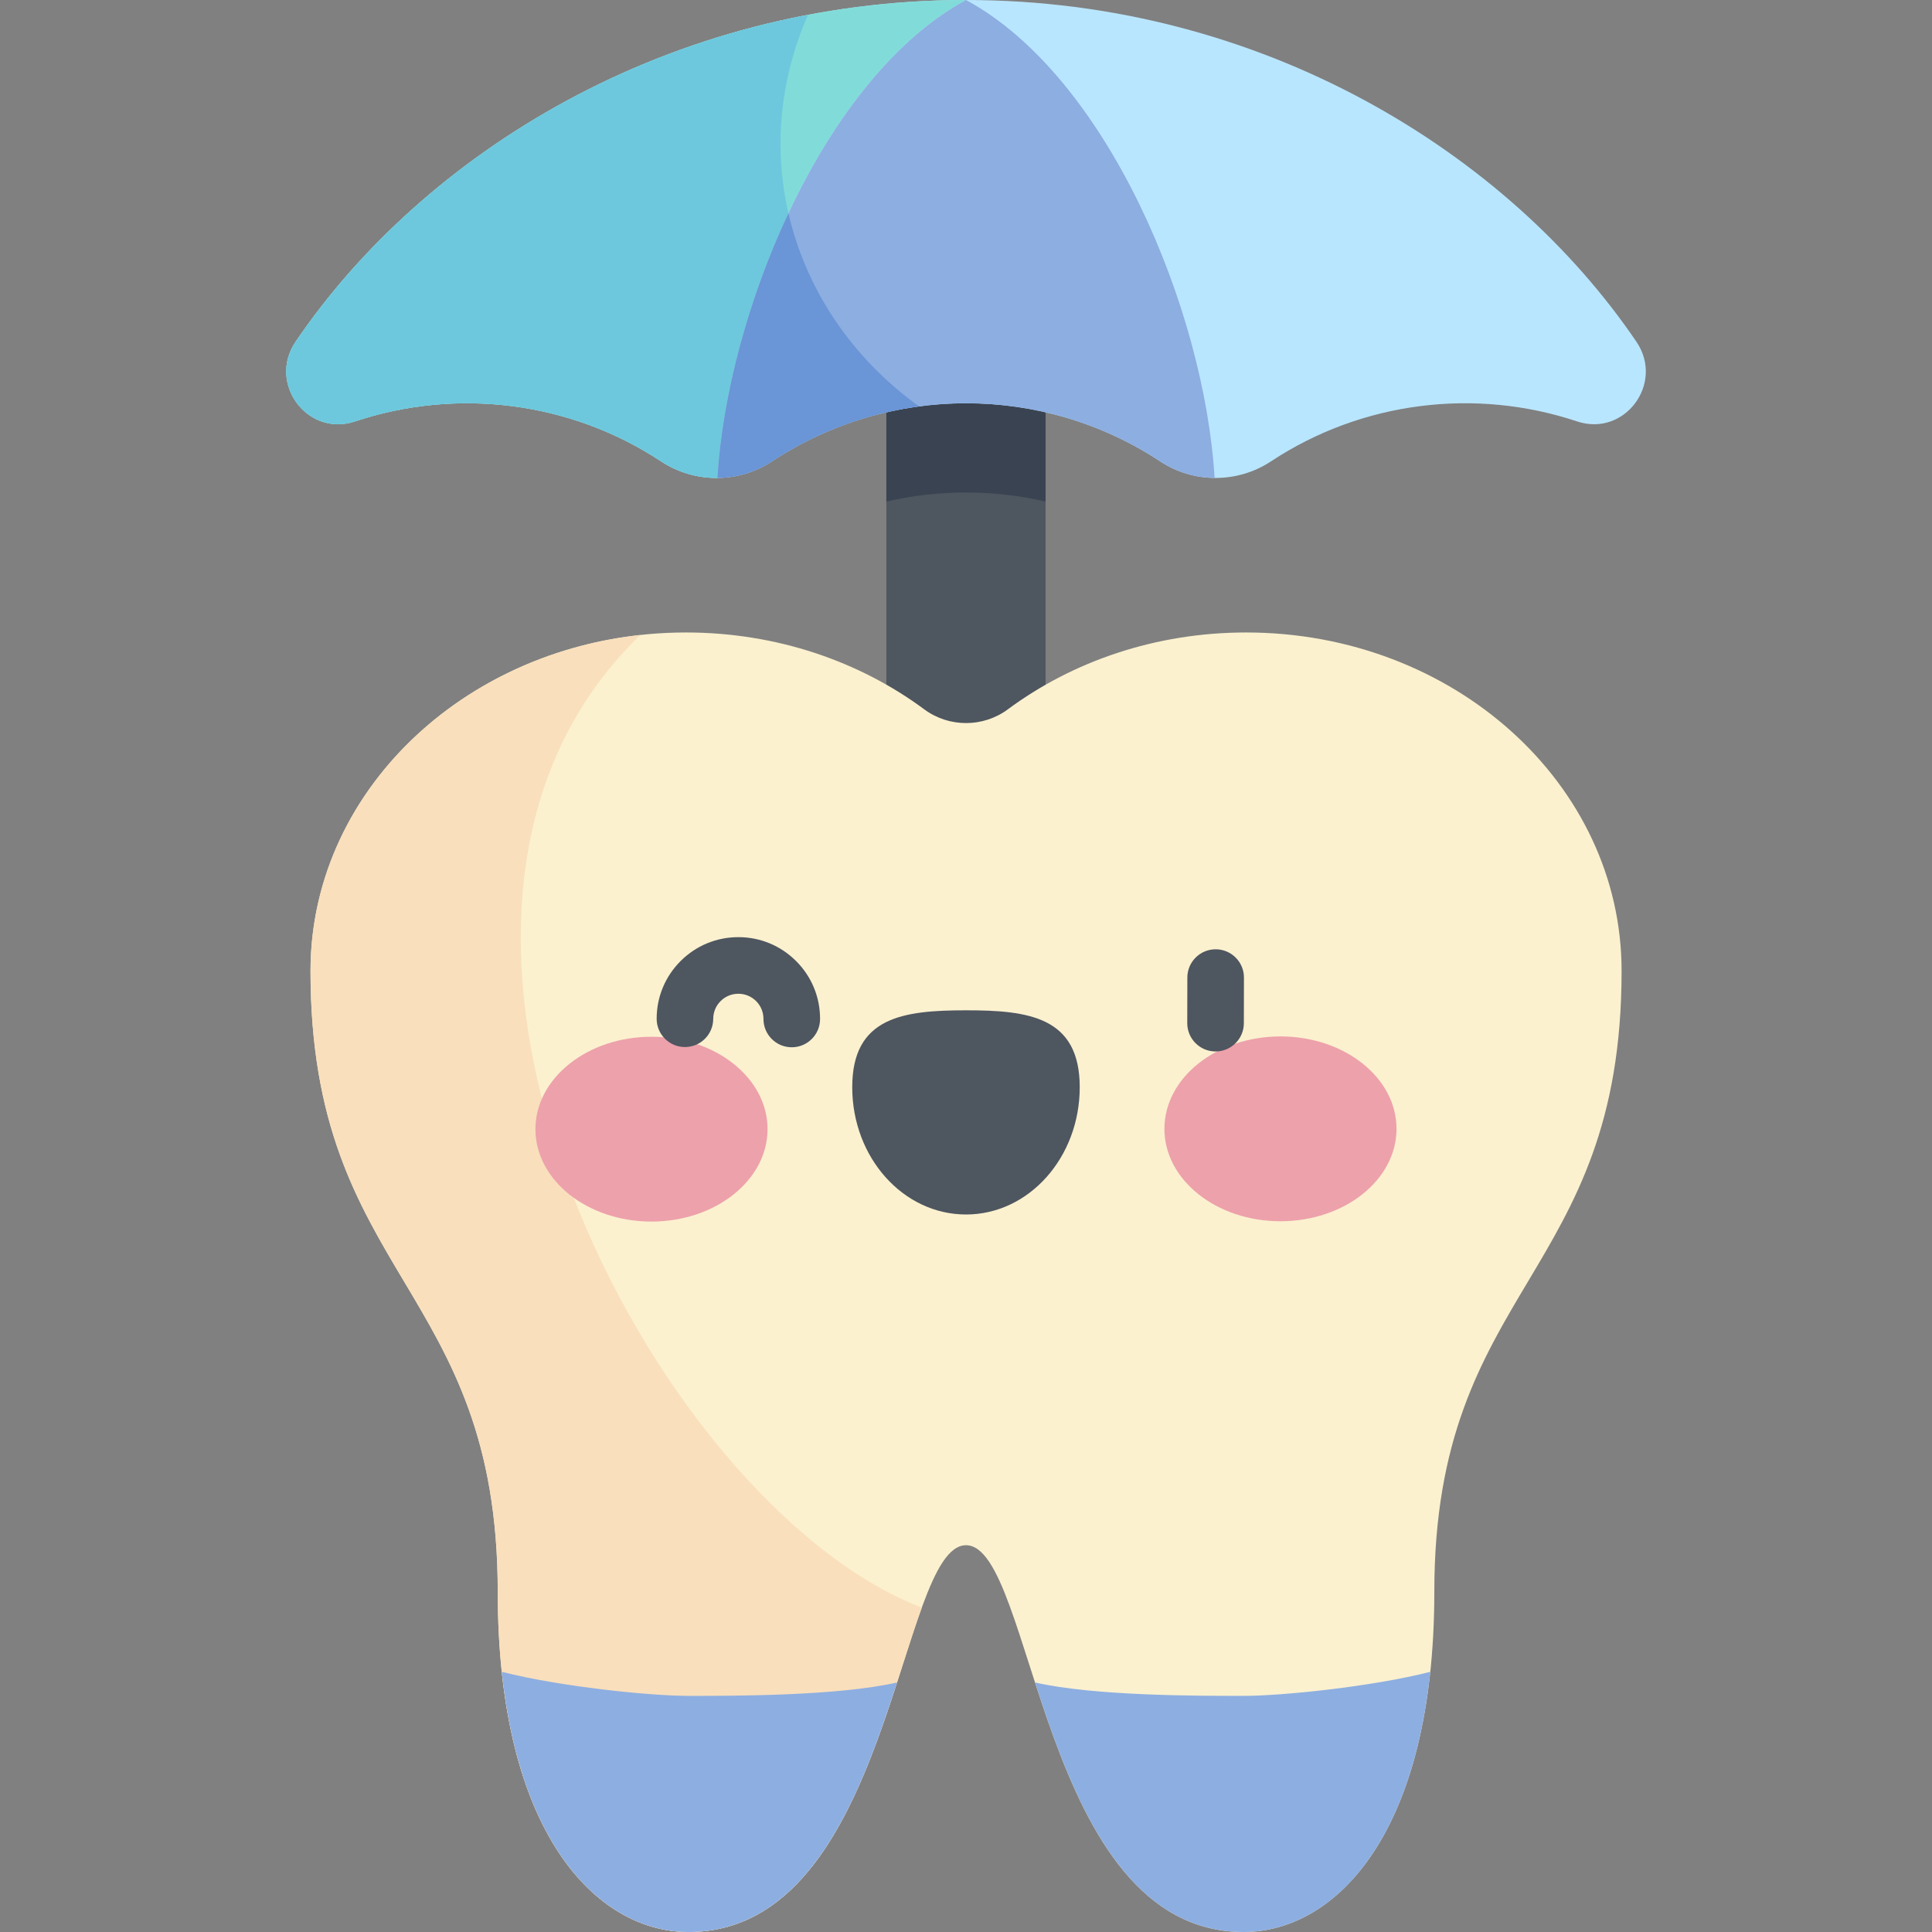 <svg width="60" height="60" viewBox="0 0 60 60" fill="none" xmlns="http://www.w3.org/2000/svg">
<rect x="0" y="0" width="60" height="60" fill="#808080" stroke="none"/>
<g clip-path="url(#clip0_1_1945)">
<path d="M27.527 10.898H32.471V24.044H27.527V10.898Z" fill="#4E5660"/>
<path d="M27.527 15.576C29.152 15.201 30.846 15.201 32.471 15.575V10.898H27.527V15.576Z" fill="#3A4351"/>
<path d="M30.001 47.988C32.115 47.988 32.315 60 38.621 60C41.481 60 44.544 56.919 44.544 49.435C44.544 39.918 50.36 39.69 50.36 30.153C50.36 24.348 45.139 19.642 38.699 19.642C35.89 19.642 33.313 20.538 31.301 22.028C30.532 22.598 29.471 22.598 28.702 22.028C26.689 20.538 24.113 19.642 21.304 19.642C14.864 19.642 9.643 24.348 9.643 30.153C9.643 39.69 15.458 39.917 15.458 49.435C15.458 56.919 18.521 60 21.381 60C27.687 60 27.887 47.988 30.001 47.988Z" fill="#FBF1CF"/>
<path d="M19.886 19.72C14.114 20.351 9.643 24.781 9.643 30.153C9.643 39.69 15.458 39.918 15.458 49.435C15.458 56.919 18.521 60 21.381 60C26.084 60 27.391 53.322 28.628 49.925C20.314 46.747 10.76 28.533 19.886 19.72Z" fill="#F9DFBC"/>
<path d="M23.837 35.065C23.837 36.65 22.224 37.936 20.234 37.937C18.244 37.938 16.63 36.654 16.629 35.069C16.628 33.484 18.241 32.198 20.231 32.197C22.222 32.196 23.836 33.48 23.837 35.065Z" fill="#EDA1AB"/>
<path d="M36.162 35.059C36.163 36.644 37.777 37.928 39.767 37.927C41.758 37.926 43.37 36.64 43.37 35.055C43.369 33.47 41.755 32.186 39.764 32.187C37.774 32.188 36.161 33.474 36.162 35.059Z" fill="#EDA1AB"/>
<path d="M33.532 33.763C33.531 31.58 31.949 31.375 29.998 31.376C28.047 31.377 26.466 31.583 26.467 33.766C26.468 35.949 28.05 37.718 30.001 37.717C31.952 37.717 33.533 35.946 33.532 33.763Z" fill="#4E5660"/>
<path d="M37.75 32.654C37.749 32.654 37.749 32.654 37.748 32.654C37.263 32.653 36.87 32.259 36.871 31.773L36.874 30.358C36.875 29.873 37.268 29.481 37.753 29.481H37.755C38.24 29.482 38.633 29.876 38.632 30.361L38.629 31.777C38.628 32.261 38.235 32.654 37.75 32.654Z" fill="#4E5660"/>
<path d="M24.589 32.524C24.588 32.524 24.587 32.524 24.587 32.524C24.101 32.523 23.709 32.129 23.71 31.643C23.71 31.435 23.63 31.239 23.483 31.091C23.336 30.944 23.14 30.862 22.932 30.862C22.931 30.862 22.931 30.862 22.93 30.862C22.722 30.862 22.527 30.942 22.38 31.089C22.232 31.236 22.151 31.432 22.15 31.64C22.149 32.125 21.756 32.517 21.271 32.517C21.271 32.517 21.27 32.517 21.27 32.517C20.784 32.516 20.392 32.121 20.393 31.636C20.394 30.958 20.659 30.322 21.14 29.843C21.619 29.366 22.254 29.104 22.93 29.104H22.936C23.613 29.105 24.25 29.371 24.728 29.851C25.207 30.331 25.469 30.969 25.468 31.647C25.467 32.132 25.073 32.524 24.589 32.524Z" fill="#4E5660"/>
<path d="M11.025 13.087C14.167 12.039 17.69 12.453 20.532 14.329C21.57 15.015 22.932 15.015 23.971 14.329C27.617 11.922 32.385 11.922 36.031 14.329C37.069 15.015 38.431 15.015 39.469 14.329C42.311 12.453 45.834 12.039 48.976 13.087C50.455 13.58 51.697 11.905 50.822 10.616C46.865 4.781 39.23 0 30.001 0C20.771 0 13.136 4.781 9.179 10.615C8.305 11.905 9.547 13.58 11.025 13.087Z" fill="#B9E6FF"/>
<path d="M22.281 14.842C22.599 9.595 25.626 2.364 30 0C20.771 0 13.136 4.781 9.179 10.615C8.305 11.905 9.546 13.58 11.025 13.087C14.167 12.039 17.69 12.453 20.532 14.329C21.06 14.677 21.671 14.848 22.281 14.842Z" fill="#81DCD9"/>
<path d="M24.486 6.624C24.031 4.642 24.197 2.508 25.093 0.462C18.092 1.792 12.409 5.852 9.179 10.615C8.305 11.905 9.546 13.58 11.025 13.087C14.167 12.039 17.69 12.453 20.532 14.329C21.06 14.677 21.671 14.848 22.281 14.842C22.434 12.308 23.222 9.312 24.486 6.624Z" fill="#6DC8DD"/>
<path d="M22.281 14.842C22.872 14.837 23.46 14.666 23.971 14.329C27.617 11.922 32.385 11.922 36.031 14.329C36.542 14.666 37.131 14.837 37.721 14.842C37.403 9.595 34.376 2.364 30.001 0C25.627 2.364 22.6 9.595 22.281 14.842Z" fill="#8DAEE1"/>
<path d="M27.859 52.251C26.007 52.673 22.76 52.667 21.381 52.667C20.19 52.667 17.406 52.384 15.584 51.92C16.186 57.607 18.861 60 21.381 60C25.152 60 26.739 55.705 27.859 52.251Z" fill="#8DAEE1"/>
<path d="M32.145 52.251C33.996 52.673 37.243 52.667 38.622 52.667C39.813 52.667 42.597 52.384 44.419 51.92C43.818 57.607 41.142 60 38.622 60C34.851 60 33.264 55.705 32.145 52.251Z" fill="#8DAEE1"/>
<path d="M28.543 12.622C26.438 11.108 25.026 8.974 24.486 6.624C23.222 9.312 22.435 12.308 22.281 14.842C22.871 14.837 23.46 14.666 23.971 14.329C25.372 13.404 26.939 12.836 28.543 12.622Z" fill="#6A95D6"/>
</g>
<defs>
<clipPath id="clip0_1_1945">
<rect width="60" height="60" fill="white"/>
</clipPath>
</defs>
</svg>
